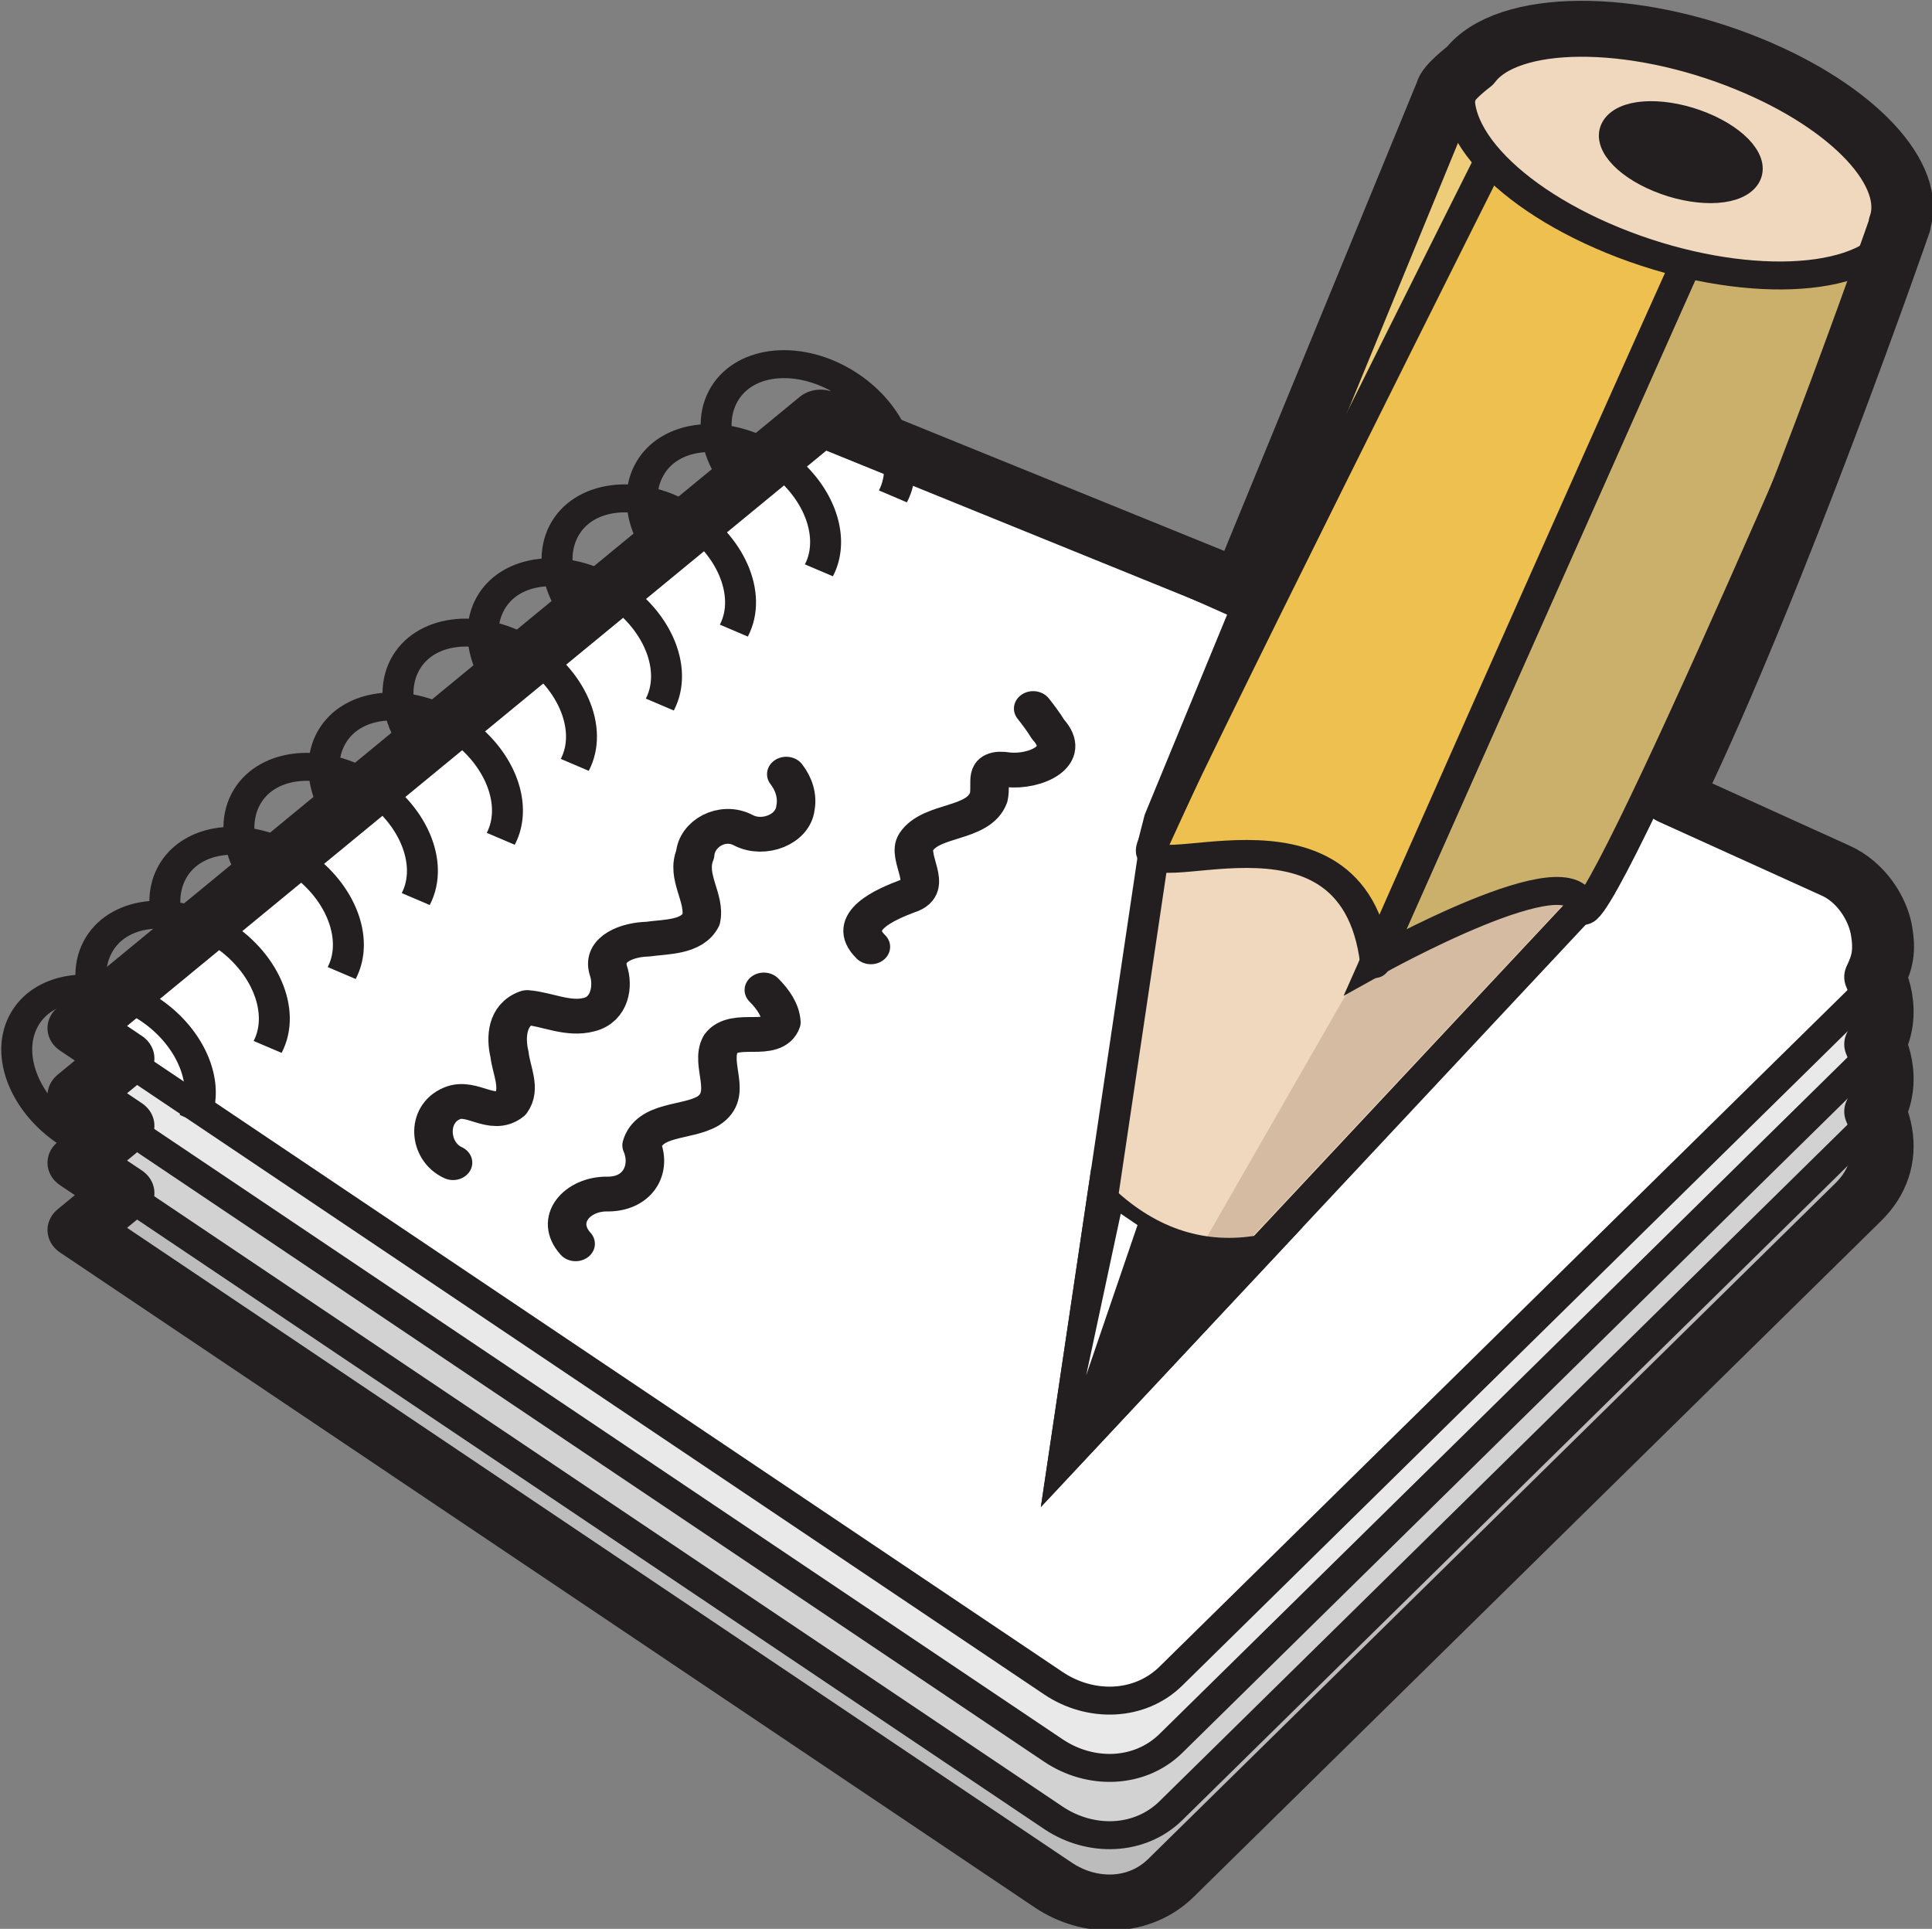 <svg xmlns="http://www.w3.org/2000/svg" viewBox="0 0 263.957 263.514" height="281.082" width="281.554"><rect x="0" y="0" width="263.957" height="263.514" fill="#808080" stroke="none"/><path d="M352.3 422.569l60.85 30.053c1.535.758 2.47 2.192 2.75 3.939.276 1.745-.204 3.372-1.38 4.652l-41.21 44.854c-1.879 2.046-4.835 2.12-7.05.475l-58.445-43.466 44.484-40.507z" fill="#bdbcbc" fill-rule="evenodd" stroke="#231f20" stroke-width="1.855" stroke-miterlimit="22.926" transform="matrix(2.279 0 0 2.059 -690.792 -785.434)"/><path d="M352.3 418.104l60.85 30.052c1.535.76 2.47 2.193 2.75 3.94.276 1.747-.204 3.373-1.38 4.651l-41.21 44.855c-1.879 2.048-4.835 2.12-7.05.475l-58.445-43.465 44.484-40.508z" fill="#d3d2d2" fill-rule="evenodd" stroke="#231f20" stroke-width="1.855" stroke-miterlimit="22.926" transform="matrix(2.279 0 0 2.059 -690.792 -785.434)"/><path d="M352.3 413.64l60.85 30.053c1.535.758 2.47 2.191 2.75 3.937.276 1.747-.204 3.373-1.38 4.65l-41.21 44.858c-1.879 2.045-4.835 2.12-7.05.473l-58.445-43.465L352.3 413.64z" fill="#e9e9e9" fill-rule="evenodd" stroke="#231f20" stroke-width="1.855" stroke-miterlimit="22.926" transform="matrix(2.279 0 0 2.059 -690.792 -785.434)"/><path d="M352.298 409.173l60.852 30.054c1.535.759 2.47 2.192 2.75 3.94.278 1.745-.204 3.37-1.38 4.65l-41.21 44.854c-1.879 2.048-4.835 2.123-7.05.475l-58.445-43.465 44.483-40.508z" fill="#fff" fill-rule="evenodd" stroke="#231f20" stroke-width="1.855" stroke-miterlimit="22.926" transform="matrix(2.279 0 0 2.059 -690.792 -785.434)"/><path d="M342.207 417.143c-.726-1.553-.802-3.175-.204-4.44 1.138-2.413 4.344-2.888 7.162-1.067 2.814 1.825 4.176 5.256 3.039 7.669M332.671 426.05c-.726-1.553-.801-3.175-.204-4.442 1.137-2.412 4.344-2.89 7.16-1.065 2.817 1.824 4.178 5.256 3.04 7.668M323.135 434.954c-.727-1.55-.802-3.174-.203-4.44 1.137-2.412 4.344-2.89 7.16-1.064 2.813 1.822 4.178 5.256 3.04 7.669M313.599 443.863c-.727-1.554-.803-3.177-.203-4.443 1.135-2.41 4.343-2.888 7.158-1.065 2.816 1.823 4.179 5.257 3.041 7.67M307.926 457.12a9.136 9.136 0 01-.368-.222c-2.814-1.824-4.177-5.259-3.04-7.67 1.138-2.412 4.344-2.889 7.16-1.065 2.816 1.823 4.18 5.257 3.041 7.67" fill="none" stroke="#231f20" stroke-width="1.855" stroke-miterlimit="22.926" transform="matrix(2.279 0 0 2.059 -690.792 -785.434)"/><path d="M346.645 412.24c-.726-1.553-.802-3.175-.202-4.443 1.136-2.41 4.342-2.887 7.16-1.064 2.815 1.824 4.176 5.256 3.038 7.667M337.109 421.145c-.727-1.551-.8-3.175-.203-4.441 1.138-2.41 4.343-2.888 7.16-1.065 2.814 1.822 4.178 5.256 3.04 7.667M327.574 430.053c-.729-1.554-.8-3.175-.205-4.444 1.137-2.409 4.343-2.888 7.16-1.065 2.816 1.824 4.18 5.257 3.04 7.67M318.037 438.957c-.725-1.552-.802-3.172-.205-4.44 1.137-2.412 4.344-2.888 7.16-1.066 2.817 1.823 4.179 5.256 3.043 7.666M309.16 448.765c-.726-1.552-.8-3.175-.204-4.44 1.139-2.412 4.343-2.889 7.16-1.068 2.817 1.825 4.178 5.258 3.04 7.672" fill="none" stroke="#231f20" stroke-width="1.855" stroke-miterlimit="22.926" transform="matrix(2.279 0 0 2.059 -690.792 -785.434)"/><path d="M372.357 437.465l9.8-3.447 16.262 7.074-31.566 37.34 5.504-40.967z" fill="#f0d8bf" fill-rule="evenodd" stroke="#231f20" stroke-width="1.855" stroke-miterlimit="22.926" transform="matrix(2.279 0 0 2.059 -690.792 -785.434)"/><path d="M215.15 121.91l-45.843 48.93s-7.015 2.696-5.33-.253l27.77-48.41c13.632-6.575 18.68-7.036 23.404-.268" fill="#d4bba1" fill-rule="evenodd"/><path d="M417.008 396.356l-12.168.973-19.27 47.941s12.049-7.438 12.346-3.583c.293 3.857 19.092-45.331 19.092-45.331z" fill="#cbb06c" fill-rule="evenodd" stroke="#231f20" stroke-width="1.855" stroke-miterlimit="22.926" transform="matrix(2.279 0 0 2.059 -690.792 -785.434)"/><path d="M404.84 397.329l-13.443-6.049-19.159 46.185c-1.432 3.454 11.977-4.296 13.333 7.805-1.205 2.949 13.516-33.852 19.269-47.941z" fill="#edc04f" fill-rule="evenodd" stroke="#231f20" stroke-width="1.855" stroke-linecap="round" stroke-linejoin="round" stroke-miterlimit="22.926" transform="matrix(2.279 0 0 2.059 -690.792 -785.434)"/><path d="M393.517 389.685l-2.531-3.224-18.36 49.326-.388 1.678c.388-1.678 21.28-47.78 21.28-47.78z" fill="#edcd7a" fill-rule="evenodd" stroke="#231f20" stroke-width="1.855" stroke-linecap="round" stroke-miterlimit="22.926" transform="matrix(2.279 0 0 2.059 -690.792 -785.434)"/><path d="M378.781 464.32l-11.928 14.112 2.346-17.47c2.83 2.952 6.1 4.064 9.582 3.358z" fill="#231f20" fill-rule="evenodd" stroke="#231f20" stroke-width="1.855" stroke-miterlimit="22.926" transform="matrix(2.279 0 0 2.059 -690.792 -785.434)"/><path d="M153.122 165.811l-4.72 22.07 7.01-20.513-2.29-1.557z" fill="#fff" fill-rule="evenodd"/><path d="M407.932 385.706c6.982 3.156 10.823 8.34 8.585 11.571-2.243 3.233-9.72 3.294-16.701.136-6.983-3.16-10.825-8.34-8.587-11.576 2.242-3.234 9.722-3.292 16.703-.131z" fill="#f0d8bf" fill-rule="evenodd" stroke="#231f20" stroke-width="1.855" stroke-miterlimit="22.926" transform="matrix(2.279 0 0 2.059 -690.792 -785.434)"/><path d="M405.09 389.802c2.096.949 3.249 2.502 2.577 3.473-.672.969-2.916.99-5.01.04-2.095-.947-3.25-2.502-2.574-3.473.67-.969 2.912-.987 5.007-.04z" fill="#231f20" fill-rule="evenodd" stroke="#231f20" stroke-width="1.855" stroke-miterlimit="22.926" transform="matrix(2.279 0 0 2.059 -690.792 -785.434)"/><path d="M407.932 385.706c6.352 2.872 10.106 7.42 9.043 10.653l.033-.003s-7.447 23.782-13.641 37.962l9.783 4.91c1.535.758 2.52 2.512 2.75 3.94.228 1.424.046 2.164-.372 3.118.17.42.295.87.371 1.345.176 1.107.047 2.167-.371 3.119.17.421.295.871.371 1.346.176 1.106.047 2.167-.371 3.12.17.42.295.87.371 1.345.277 1.745-.203 3.372-1.378 4.652l-41.212 44.854c-1.878 2.046-4.834 2.12-7.05.475l-58.444-43.466 2.698-2.458-2.698-2.006 2.698-2.458-2.698-2.008 2.698-2.457-2.698-2.008 44.483-40.508 25.257 11.35 12.271-33.045c.078-.538 1.403-1.64 1.403-1.64 2.242-3.234 9.721-3.293 16.703-.132z" fill="none" stroke="#231f20" stroke-width="3.711" stroke-linecap="round" stroke-linejoin="round" stroke-miterlimit="22.926" transform="matrix(2.279 0 0 2.059 -690.792 -785.434)"/><path d="M330.271 458.607c-1.472-.743-1.628-3.212-.067-3.932 1.189-.57 2.415 1.012 3.528.006.643-.984.025-2.197-.076-3.26-.242-1.109-.17-2.622 1.058-3.105 1.181.102 2.46.843 3.722.465 1.232-.334 1.477-1.895 1.138-2.954-.377-1.44 1.218-2.023 2.365-2.049 1.121-.174 2.65-.096 3.205-1.303.282-1.425-.924-2.821-.359-4.321.104-1.402 1.646-2.339 2.894-1.602 1.204.697 2.972-.041 3.12-1.483.136-.78-.095-1.598-.55-2.238M337.62 463.991c-1.311-1.605.107-3.354 1.943-3.3 1.854-.012 2.605-1.716 2.012-3.236.477-1.815 2.705-1.445 3.982-2.275 1.565-1.089.06-3.077.76-4.458.853-1.286 3.143.105 3.638-1.43-.05-.832-.513-1.542-1.052-2.141M355.32 444.287c-1.555-1.686.915-2.83 2.218-3.373 1.628-.556-.111-2.575.492-3.582.94-1.57 3.736-1.105 4.35-2.954.21-.996-.371-2.12 1.148-1.838 1.617.19 3.904-.877 2.411-2.688-.265-.478-.571-.931-.889-1.375" fill="none" stroke="#231f20" stroke-width="2.309" stroke-linecap="round" stroke-linejoin="round" transform="matrix(2.279 0 0 2.059 -690.792 -785.434)"/></svg>